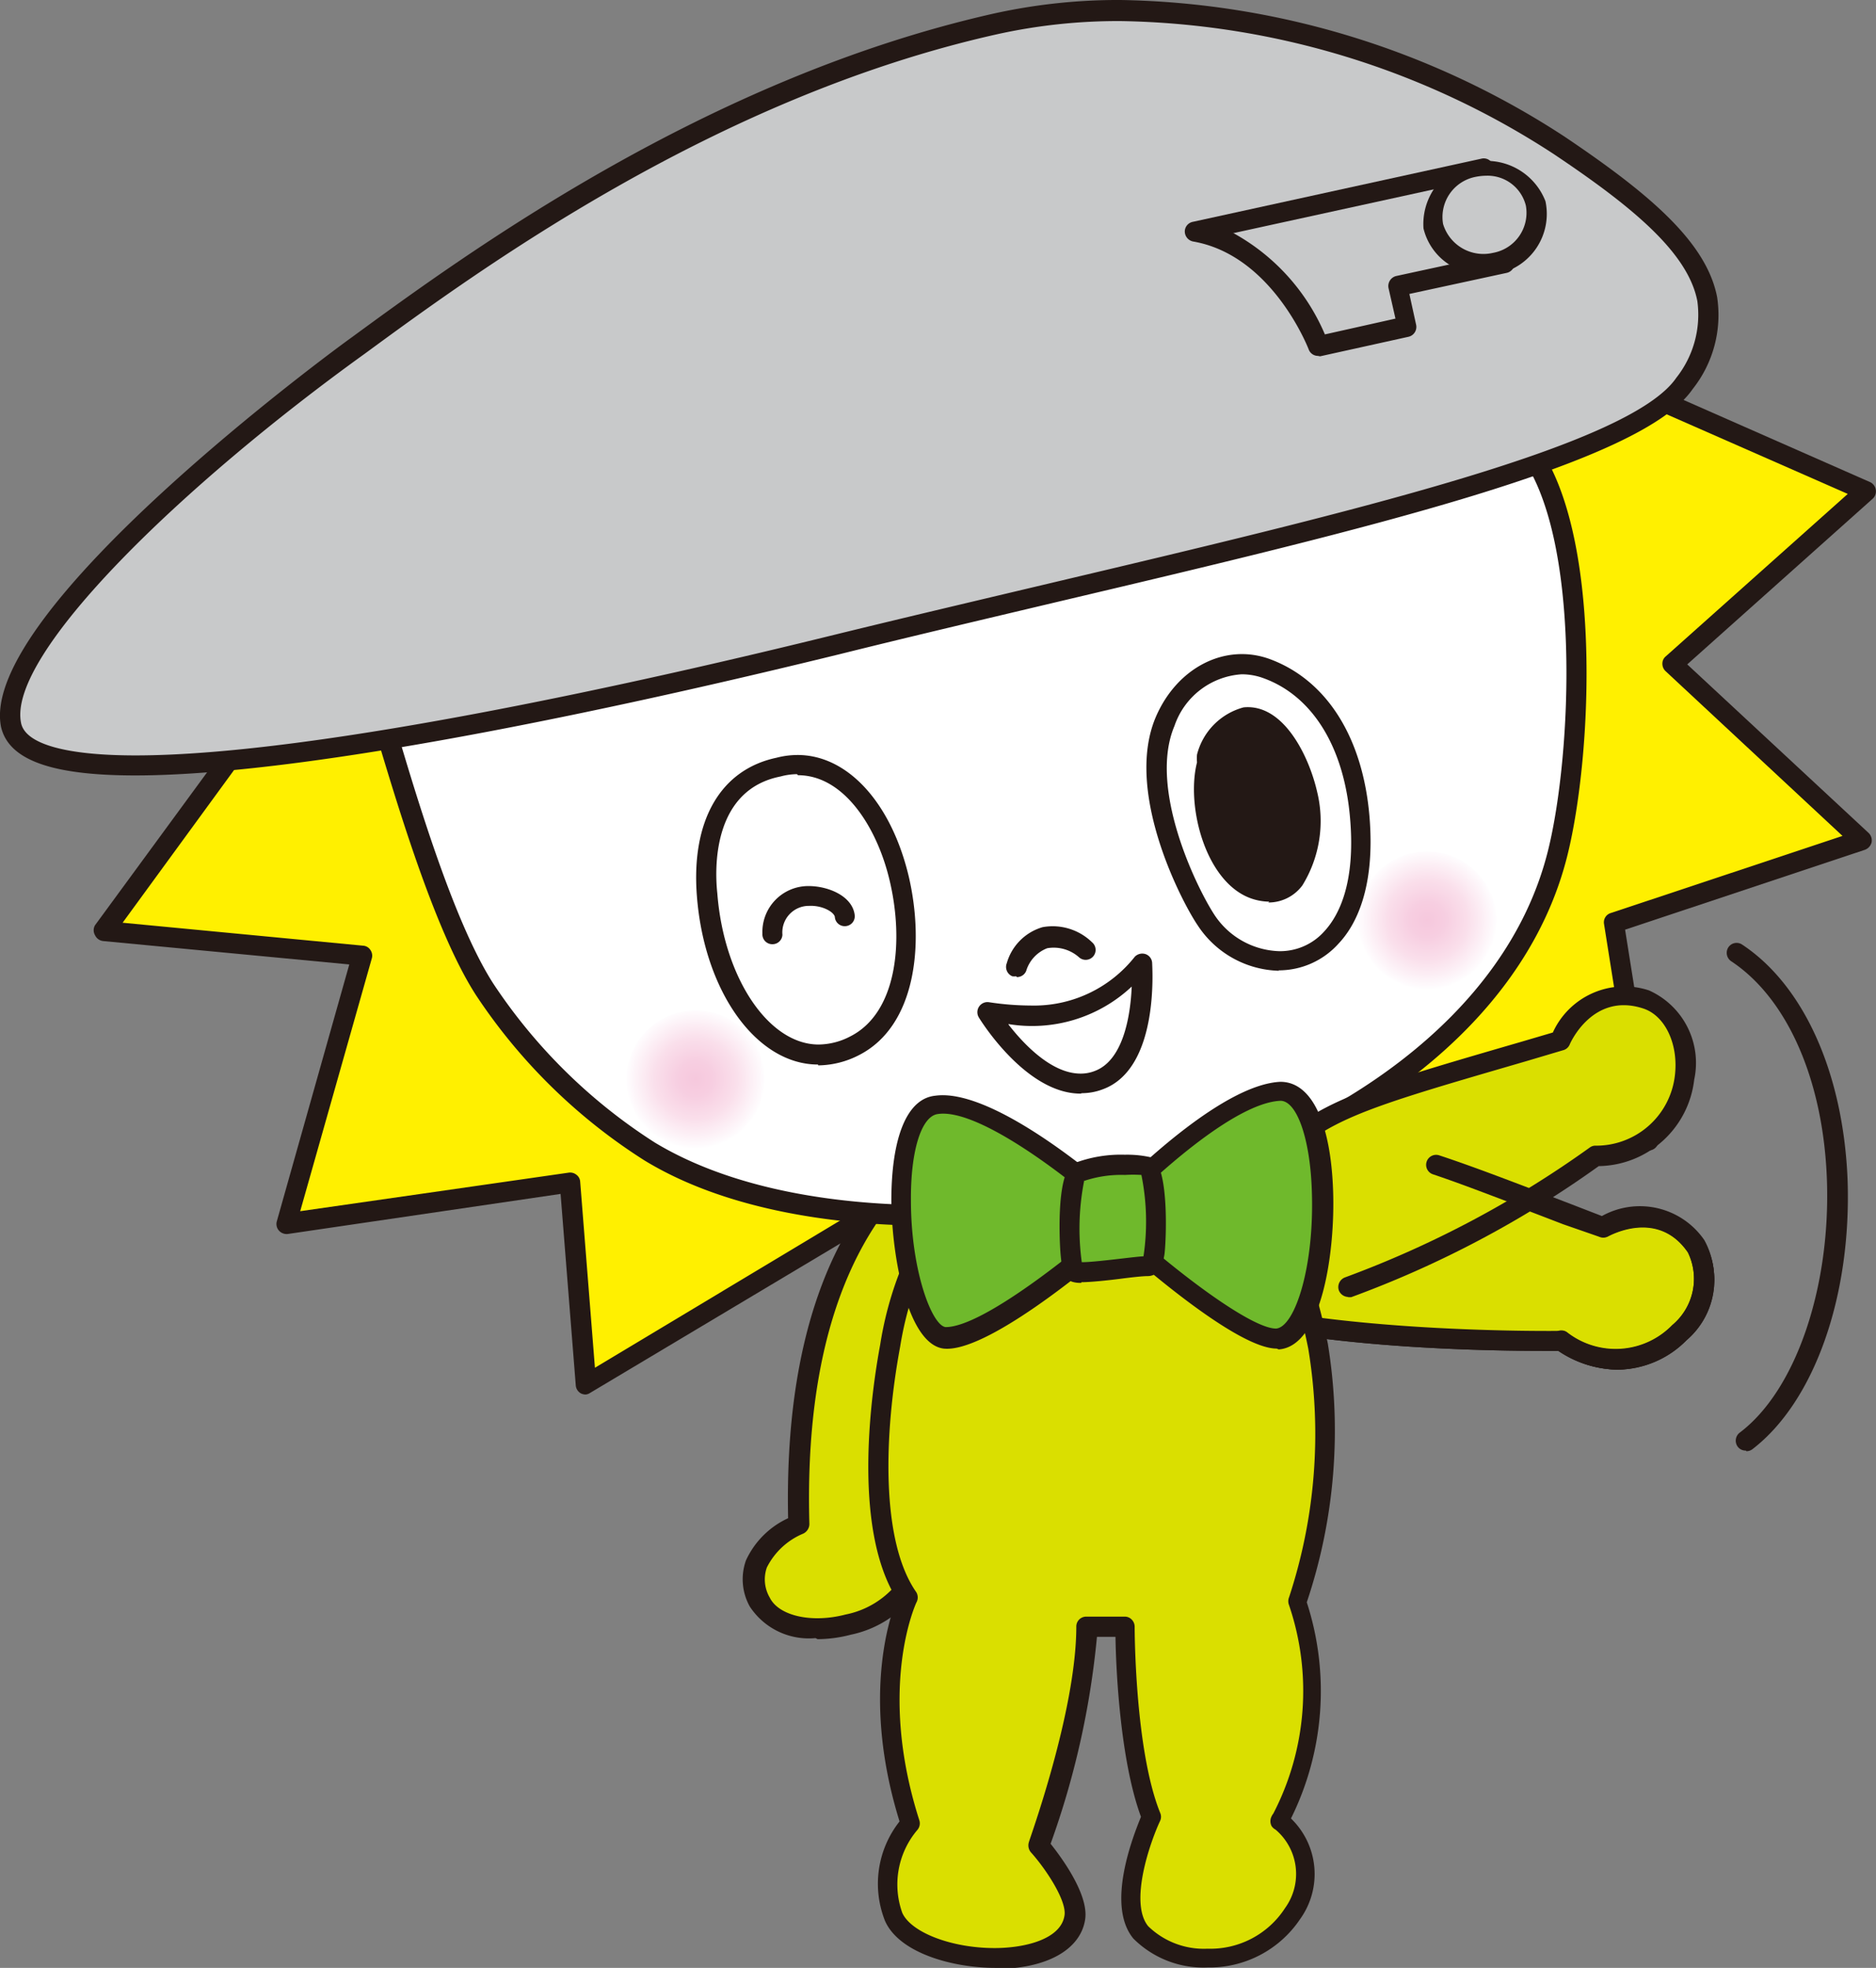 <svg xmlns="http://www.w3.org/2000/svg" xmlns:xlink="http://www.w3.org/1999/xlink" width="89.05" height="93.39" viewBox="0 0 89.05 93.39"><rect x="0" y="0" width="89.05" height="93.39" fill="#808080" stroke="none"/><defs><style>.cls-1{isolation:isolate;}.cls-2{fill:#fff000;}.cls-3{fill:#231815;}.cls-4{fill:#dadf00;}.cls-5{fill:#fff;}.cls-6,.cls-7{mix-blend-mode:multiply;}.cls-6{fill:url(#radial-gradient);}.cls-7{fill:url(#radial-gradient-2);}.cls-8{fill:#c8c9ca;}.cls-9{fill:#6fb92c;}</style><radialGradient id="radial-gradient" cx="915.14" cy="72.09" r="3.32" gradientTransform="translate(-880.37 142.94) rotate(-10.24)" gradientUnits="userSpaceOnUse"><stop offset="0" stop-color="#f6c8dd"/><stop offset="0.25" stop-color="#f7cee1"/><stop offset="0.58" stop-color="#fadfeb"/><stop offset="0.96" stop-color="#fefbfd"/><stop offset="1" stop-color="#fff"/></radialGradient><radialGradient id="radial-gradient-2" cx="950.66" cy="70.84" r="3.32" xlink:href="#radial-gradient"/></defs><g class="cls-1"><g id="レイヤー_2" data-name="レイヤー 2"><g id="text"><polyline class="cls-2" points="15.37 29.88 4.95 44.19 17.19 45.35 13.6 58.09 27.04 56.12 27.8 65.71 44.16 55.89"/><path class="cls-3" d="M27.8,66.18a.54.54,0,0,1-.22-.05.48.48,0,0,1-.25-.39l-.72-9.08-12.94,1.9a.49.49,0,0,1-.43-.16.47.47,0,0,1-.1-.44l3.44-12.19L4.9,44.66a.48.48,0,0,1-.39-.28.47.47,0,0,1,0-.47L15,29.6a.47.47,0,0,1,.66-.1.48.48,0,0,1,.11.66L5.82,43.79l11.42,1.09a.44.44,0,0,1,.34.2.47.47,0,0,1,.07.4l-3.4,12L27,55.65a.47.47,0,0,1,.36.1.44.44,0,0,1,.18.33l.7,8.83,15.71-9.43a.48.48,0,1,1,.48.82L28,66.11a.42.42,0,0,1-.24.07Z"/><path class="cls-4" d="M44.68,62.05c-2.07,4.36-.8,10.26-.8,10.26.23,5.07-6.65,6.13-7.87,3.72s1.83-3.7,1.83-3.7c-.44-15.86,7.73-19.76,12.52-20.28"/><path class="cls-3" d="M38.71,77.74a3.35,3.35,0,0,1-3.12-1.5,2.66,2.66,0,0,1-.18-2.19,4.08,4.08,0,0,1,2-2c-.37-17.64,9.81-20.12,13-20.46a.47.47,0,0,1,.1.94c-3,.32-12.57,2.69-12.09,19.8a.51.51,0,0,1-.29.45,3.39,3.39,0,0,0-1.73,1.61,1.71,1.71,0,0,0,.14,1.43c.43.87,2,1.22,3.6.8a4.18,4.18,0,0,0,3.37-4.27c0-.17-1.27-6,.84-10.5a.49.49,0,0,1,.64-.22.48.48,0,0,1,.22.63c-2,4.17-.78,9.91-.76,10a5.11,5.11,0,0,1-4.07,5.32,6.29,6.29,0,0,1-1.57.21Z"/><polyline class="cls-2" points="70.97 15.57 88.57 23.32 79.38 31.52 88.37 39.89 76.61 43.8 78.25 54.13 56.64 53.1"/><path class="cls-3" d="M78.25,54.6h0l-21.61-1a.48.48,0,0,1,.05-1l21,1-1.55-9.75a.46.46,0,0,1,.32-.52l11-3.66-8.4-7.82a.48.48,0,0,1-.15-.36.44.44,0,0,1,.16-.34l8.64-7.71L70.78,16a.46.46,0,0,1-.24-.62.48.48,0,0,1,.63-.25l17.6,7.75a.48.48,0,0,1,.27.36.47.47,0,0,1-.15.43l-8.8,7.86,8.61,8a.49.49,0,0,1,.14.45.51.51,0,0,1-.32.35L77.14,44.12l1.58,9.93a.47.47,0,0,1-.11.39.48.48,0,0,1-.36.16Z"/><path class="cls-4" d="M59.59,55.34c4.71-1.75,5.83-1.11,16.49,3,0,0,2.75-1.57,4.44.89s-2.14,7.34-6.41,4.46c0,0-11.26.23-17.48-1.86"/><path class="cls-3" d="M76.77,65a5.15,5.15,0,0,1-2.8-.89c-1.4,0-11.57.09-17.49-1.89a.47.47,0,0,1-.3-.6.48.48,0,0,1,.6-.3c6.08,2,17.21,1.84,17.32,1.84a.36.36,0,0,1,.28.08,3.75,3.75,0,0,0,5-.34,2.87,2.87,0,0,0,.74-3.46c-1.43-2.08-3.71-.8-3.81-.75a.49.49,0,0,1-.41,0L74.2,58.1c-9-3.46-10.16-3.9-14.44-2.32a.46.46,0,0,1-.61-.28.48.48,0,0,1,.28-.61c4.61-1.71,6-1.17,15.12,2.32l1.5.58a3.71,3.71,0,0,1,4.86,1.14,3.76,3.76,0,0,1-.85,4.67A4.65,4.65,0,0,1,76.77,65Z"/><path class="cls-4" d="M59.59,55.34c4.71-1.75,5.83-1.11,16.49,3,0,0,2.75-1.57,4.44.89s-2.14,7.34-6.41,4.46c0,0-11.26.23-17.48-1.86"/><path class="cls-3" d="M76.77,65a5.15,5.15,0,0,1-2.8-.89c-1.4,0-11.57.09-17.49-1.89a.47.47,0,0,1-.3-.6.48.48,0,0,1,.6-.3c6.08,2,17.21,1.84,17.32,1.84a.36.36,0,0,1,.28.08,3.75,3.75,0,0,0,5-.34,2.87,2.87,0,0,0,.74-3.46c-1.43-2.08-3.71-.8-3.81-.75a.49.49,0,0,1-.41,0L74.2,58.1c-9-3.46-10.16-3.9-14.44-2.32a.46.46,0,0,1-.61-.28.48.48,0,0,1,.28-.61c4.61-1.71,6-1.17,15.12,2.32l1.5.58a3.71,3.71,0,0,1,4.86,1.14,3.76,3.76,0,0,1-.85,4.67A4.65,4.65,0,0,1,76.77,65Z"/><path class="cls-4" d="M52.14,52.92c-4.23,0-8.85,4.47-9.87,10.91,0,.25-1.73,8.35.84,12,0,0-2,4.11.11,10.69A4.46,4.46,0,0,0,42.44,91c1,2.34,8.17,2.84,8.6,0,.19-1.21-1.71-3.42-1.71-3.42s2.27-6.23,2.27-10.4h1.83s-.06,5.9,1.24,9c0,0-1.8,3.91-.5,5.47s5.28,2,7.18-.83a3.3,3.3,0,0,0-.64-4.43A12.94,12.94,0,0,0,61.56,76a25,25,0,0,0,1-12.16C61.27,57.35,58.14,52.92,52.14,52.92Z"/><path class="cls-3" d="M47.25,93.39c-2,0-4.56-.69-5.24-2.23a4.77,4.77,0,0,1,.69-4.72c-1.77-5.7-.53-9.54-.13-10.55-2.18-3.46-1.16-10.09-.79-12.07,1-6.41,5.57-11.38,10.36-11.38,5.73,0,9.39,3.81,10.89,11.33a25.59,25.59,0,0,1-1,12.27,13.62,13.62,0,0,1-.75,10.26,3.66,3.66,0,0,1,.43,4.78,5.18,5.18,0,0,1-4.39,2.29A4.7,4.7,0,0,1,53.8,92c-1.32-1.59,0-4.89.36-5.78-1-2.71-1.19-7.09-1.21-8.54h-.88a39.94,39.94,0,0,1-2.2,9.82c.51.64,1.82,2.41,1.64,3.59-.22,1.45-1.85,2.35-4.26,2.35Zm4.89-40c-3.72,0-8.37,4-9.41,10.51-.76,4.08-.95,9.22.77,11.67a.49.49,0,0,1,0,.48s-1.89,4,.14,10.34a.48.48,0,0,1-.1.46,4,4,0,0,0-.71,3.93c.42.93,2.34,1.67,4.38,1.67,1.42,0,3.15-.41,3.32-1.55.11-.69-.87-2.19-1.6-3a.51.51,0,0,1-.09-.48c0-.06,2.25-6.19,2.25-10.23a.47.47,0,0,1,.47-.47h1.83a.45.45,0,0,1,.33.14.48.48,0,0,1,.14.34c0,.06,0,5.83,1.21,8.83a.46.46,0,0,1,0,.38c-.47,1-1.48,3.88-.57,5a3.79,3.79,0,0,0,2.82,1.07A4.22,4.22,0,0,0,61,90.55a2.76,2.76,0,0,0-.45-3.72.52.52,0,0,1-.19-.17.5.5,0,0,1,0-.46.57.57,0,0,1,.08-.13,12.65,12.65,0,0,0,.75-9.89.5.5,0,0,1,0-.38A24.78,24.78,0,0,0,62.1,64c-1.4-7-4.75-10.57-10-10.57Z"/><path class="cls-5" d="M17.81,32.9c1,3.33,3,10.68,5.2,14.06a26.17,26.17,0,0,0,7.83,7.71c6.61,4,17.48,3.58,25,1.48C64,53.85,72,48.45,74,40.48c1.16-4.71,1.59-15.2-1.46-19.18"/><path class="cls-3" d="M44.23,58.17c-5,0-10-.88-13.64-3.1a26.76,26.76,0,0,1-8-7.85c-2-3.1-3.82-9.33-4.92-13L17.36,33a.47.47,0,1,1,.9-.27l.34,1.13c1.08,3.67,2.89,9.82,4.81,12.81a25.9,25.9,0,0,0,7.67,7.55c6.47,3.91,17.28,3.49,24.58,1.44s15.82-7.15,17.83-15.33c1.11-4.49,1.61-14.89-1.38-18.79a.47.47,0,0,1,.09-.66.48.48,0,0,1,.67.09c3.21,4.19,2.72,14.81,1.54,19.59-2.11,8.57-10.93,13.89-18.49,16a44.31,44.31,0,0,1-11.69,1.56Z"/><path class="cls-3" d="M48.23,46.33a.57.57,0,0,1-.18,0,.48.48,0,0,1-.26-.62A2.49,2.49,0,0,1,49.49,44a2.68,2.68,0,0,1,2.35.72.47.47,0,1,1-.61.72A1.81,1.81,0,0,0,49.71,45a1.67,1.67,0,0,0-1,1.08.47.47,0,0,1-.44.29Z"/><path class="cls-3" d="M51.29,51.9h0c-2.59,0-4.74-3.47-4.83-3.62a.48.48,0,0,1,.47-.72,13.52,13.52,0,0,0,2,.16,6.1,6.1,0,0,0,4.94-2.32.5.5,0,0,1,.51-.12.47.47,0,0,1,.31.41c0,.2.36,5-2.33,6a2.81,2.81,0,0,1-1,.19Zm-3.42-3.28c.73.94,2.05,2.33,3.42,2.33h0a1.8,1.8,0,0,0,.69-.13c1.31-.5,1.68-2.53,1.74-4a6.91,6.91,0,0,1-5.85,1.78Z"/><path class="cls-6" d="M36.3,50.67A3.32,3.32,0,1,1,32.44,48,3.33,3.33,0,0,1,36.3,50.67Z"/><path class="cls-7" d="M71,43.13a3.32,3.32,0,1,1-3.86-2.67A3.32,3.32,0,0,1,71,43.13Z"/><path class="cls-5" d="M42.67,41.68c-.79-3.33-3-6-5.72-5.29-2.69.53-3.63,3.13-3.4,6,.38,4.87,3.43,9,7,7.16C43.1,48.3,43.33,44.51,42.67,41.68Z"/><path class="cls-3" d="M38.83,50.52h0c-2.92,0-5.4-3.46-5.75-8-.28-3.59,1.13-6,3.78-6.56a4,4,0,0,1,1-.13c2.38,0,4.45,2.27,5.28,5.78.75,3.23.32,7.09-2.36,8.46a4.32,4.32,0,0,1-1.94.49Zm-1-13.78a3.06,3.06,0,0,0-.78.11c-3.1.61-3.16,4.08-3,5.55.31,4,2.43,7.17,4.81,7.17h0a3.3,3.3,0,0,0,1.51-.39c2.22-1.13,2.54-4.53,1.86-7.39-.59-2.51-2.16-5-4.35-5Z"/><path class="cls-5" d="M60.15,31.72c-2-.71-3.92.37-4.84,2.53-1.35,3.19,1,8.11,1.93,9.39,2.31,3.35,7.94,2.81,7.33-4.81C64.3,35.51,62.85,32.71,60.15,31.72Z"/><path class="cls-3" d="M60.72,46.07h0a4.75,4.75,0,0,1-3.87-2.16c-.75-1.1-3.48-6.31-2-9.85,1-2.37,3.3-3.56,5.43-2.78,2.7,1,4.42,3.72,4.73,7.51.27,3.36-.65,5.13-1.48,6a3.81,3.81,0,0,1-2.84,1.26ZM58.94,32a3.62,3.62,0,0,0-3.19,2.45c-1.24,2.92,1,7.58,1.88,8.94a3.82,3.82,0,0,0,3.09,1.75,2.81,2.81,0,0,0,2.15-.95c.69-.75,1.47-2.28,1.22-5.3-.27-3.4-1.77-5.85-4.1-6.7A3,3,0,0,0,58.94,32Z"/><path class="cls-3" d="M62.11,37.64c-.32-1.37-1.43-3.76-3-3.6-.79.08-1.59,1.08-1.81,1.89a2.13,2.13,0,0,0,0,.32c-.54,2,.47,5.42,2.37,6C62,42.92,62.54,39.49,62.11,37.64Z"/><path class="cls-3" d="M60.25,42.79h0a2.69,2.69,0,0,1-.73-.11c-2.26-.66-3.24-4.38-2.7-6.5a2,2,0,0,1,0-.37,3.11,3.11,0,0,1,2.21-2.24c1.89-.19,3.1,2.3,3.49,4a5.82,5.82,0,0,1-.7,4.45,2,2,0,0,1-1.62.81Zm-1-8.28a2.15,2.15,0,0,0-1.49,1.54.54.54,0,0,0,0,.2.5.5,0,0,1,0,.12c-.49,1.84.48,4.94,2,5.4a1.51,1.51,0,0,0,.46.07h0a1.1,1.1,0,0,0,.88-.45,5,5,0,0,0,.52-3.64c-.31-1.31-1.27-3.24-2.37-3.24Z"/><path class="cls-8" d="M.52,34.41c-.81-4,9.62-13.06,16.47-18S34.38,4,47.2,1.12C56.48-1,67.32,2.37,74,6.87c6.22,4.2,8.82,7.14,6,11.33S58,26.09,39.72,30.59,1.38,38.69.52,34.41Z"/><path class="cls-3" d="M6.41,36.8c-4,0-6-.75-6.36-2.3C-1.06,29,16,16.5,16.71,16,22.17,12,33.51,3.74,47.1.66A27.29,27.29,0,0,1,53.2,0,39.7,39.7,0,0,1,74.26,6.48c4,2.69,6.75,5,7.25,7.63a5.65,5.65,0,0,1-1.16,4.35C77.93,22,65,25.07,50.08,28.59c-3.37.8-6.82,1.61-10.24,2.46C31.11,33.19,15.17,36.8,6.41,36.8ZM53.2,1a26.59,26.59,0,0,0-5.89.63c-13.4,3-24.64,11.23-30,15.16C8.68,23,.33,31.05,1,34.31c.2,1,2.13,1.54,5.43,1.54,8.66,0,24.52-3.59,33.2-5.73,3.43-.84,6.88-1.65,10.25-2.45C64,24.33,77.35,21.18,79.57,17.93a4.82,4.82,0,0,0,1-3.64c-.44-2.29-3.06-4.47-6.85-7A38.7,38.7,0,0,0,53.2,1Z"/><path class="cls-8" d="M56.71,11l13.71-3,1,4.49-5.08,1.13.42,1.92-4.2.94S60.82,11.7,56.71,11Z"/><path class="cls-3" d="M62.56,16.89a.47.47,0,0,1-.44-.31s-1.71-4.47-5.49-5.12a.49.49,0,0,1-.39-.46.47.47,0,0,1,.37-.47l13.71-3a.46.46,0,0,1,.36.06.45.45,0,0,1,.2.3l1,4.49a.47.47,0,0,1-.36.57l-4.62,1,.32,1.46a.48.48,0,0,1-.35.57l-4.21.93Zm-4-5.82a9.91,9.91,0,0,1,4.33,4.8l3.35-.75-.33-1.45a.49.49,0,0,1,.36-.57l4.62-1-.79-3.56L58.52,11.07Z"/><path class="cls-8" d="M72.9,9.69A2.5,2.5,0,0,1,68,10.77,2.5,2.5,0,0,1,72.9,9.69Z"/><path class="cls-3" d="M70.39,13a2.82,2.82,0,0,1-2.82-2.16,3,3,0,0,1,5.79-1.29A2.9,2.9,0,0,1,71.07,13a3.08,3.08,0,0,1-.68.07Zm.15-4.66a2.61,2.61,0,0,0-.48.05,1.94,1.94,0,0,0-1.56,2.24A2,2,0,0,0,70.87,12a1.93,1.93,0,0,0,1.56-2.24,1.87,1.87,0,0,0-1.89-1.42Z"/><path class="cls-4" d="M59.12,57c2.7-4.25,4-4.42,14.93-7.62,0,0,1.24-2.91,4.07-2s2.74,7.14-2.4,7.43A48.74,48.74,0,0,1,64,61.07"/><path class="cls-3" d="M64,61.55a.49.49,0,0,1-.45-.32.49.49,0,0,1,.3-.61,48.91,48.91,0,0,0,11.61-6.16.45.45,0,0,1,.25-.09,3.76,3.76,0,0,0,3.79-3.3c.19-1.49-.45-2.87-1.5-3.21-2.38-.78-3.45,1.61-3.49,1.71a.46.46,0,0,1-.31.27l-1.75.52c-9.27,2.7-10.46,3-12.9,6.9a.48.48,0,1,1-.81-.51c2.64-4.16,4.08-4.58,13.44-7.3L73.71,49a3.73,3.73,0,0,1,4.56-2,3.77,3.77,0,0,1,2.15,4.24,4.63,4.63,0,0,1-4.53,4.1,49.09,49.09,0,0,1-11.75,6.22l-.16,0Z"/><path class="cls-9" d="M52.9,57.22s-5.67-5.15-8.44-4.75-1.72,10.81.39,11.08S53,58.4,53,58.4s5.8,5.3,7.64,5.16c2.66-.18,3-11.88.14-11.75S52.9,57.22,52.9,57.22Z"/><path class="cls-3" d="M60.6,64c-1.83,0-6.27-3.83-7.58-5-1.38,1.2-6.24,5.22-8.23,5-1.67-.21-2.45-4.2-2.48-7,0-3,.73-4.86,2.08-5,2.55-.36,7.18,3.43,8.48,4.56,1.18-1.18,5.26-5.1,7.91-5.22h0c1.48,0,2.39,1.93,2.5,5.18.1,2.83-.51,7.37-2.58,7.52ZM53,57.93a.49.49,0,0,1,.32.12c2.13,2,6,5,7.25,5h0c.89-.06,1.83-2.93,1.7-6.54-.08-2.47-.71-4.27-1.49-4.27-2.25.1-6.25,3.84-7.61,5.26a.47.47,0,0,1-.66,0c-1.48-1.35-6-4.94-8-4.63-.78.11-1.29,1.76-1.27,4.11,0,3.32,1,5.94,1.65,6h0c1.78,0,6.22-3.62,7.79-5a.47.47,0,0,1,.32-.12Z"/><path class="cls-9" d="M51.18,55.63a6.9,6.9,0,0,1,3.3-.26c.39.13.66,4.75,0,4.75s-3,.39-3.43.26S50.65,55.9,51.18,55.63Z"/><path class="cls-3" d="M51.33,60.88a1.26,1.26,0,0,1-.43-.05c-.36-.12-.5-.49-.57-1.49,0,0-.26-3.68.64-4.13a6.24,6.24,0,0,1,2.43-.41,5.11,5.11,0,0,1,1.22.12c.92.31.73,4.16.65,4.64-.05.26-.17,1-.79,1-.24,0-.78.06-1.32.13s-1.4.16-1.83.16ZM51.47,56a11.7,11.7,0,0,0-.12,3.9c.38,0,1.09-.08,1.7-.15s.93-.11,1.23-.13a11.15,11.15,0,0,0-.1-3.86,6.36,6.36,0,0,0-.78,0,5.51,5.51,0,0,0-1.93.28Z"/><path class="cls-3" d="M82.87,68.84a.46.46,0,0,1-.38-.18.48.48,0,0,1,.09-.67c2.66-2,4.32-6.88,4.14-12-.17-4.72-1.87-8.6-4.54-10.37a.48.48,0,0,1-.14-.66.47.47,0,0,1,.66-.13c2.93,1.94,4.79,6.1,5,11.13.2,5.53-1.57,10.55-4.51,12.81a.46.46,0,0,1-.29.1Z"/><path class="cls-3" d="M76.77,65a5.12,5.12,0,0,1-2.92-1,.46.46,0,0,1-.13-.65.47.47,0,0,1,.66-.13,3.75,3.75,0,0,0,5-.34,2.87,2.87,0,0,0,.74-3.46c-1.43-2.08-3.71-.8-3.81-.75a.49.49,0,0,1-.41,0l-1.65-.63c-2.69-1-4.64-1.78-6.23-2.31a.47.47,0,1,1,.3-.9c1.61.53,3.56,1.28,6.27,2.32l1.45.56a3.71,3.71,0,0,1,4.86,1.14,3.76,3.76,0,0,1-.85,4.67A4.65,4.65,0,0,1,76.77,65Z"/><path class="cls-3" d="M36.64,44.81h0a.47.47,0,0,1-.45-.5,2.18,2.18,0,0,1,2.19-2.26c.95,0,2.08.48,2.19,1.37a.47.47,0,0,1-.41.53.47.47,0,0,1-.53-.41c0-.23-.56-.58-1.22-.55a1.26,1.26,0,0,0-1.27,1.37.47.47,0,0,1-.47.45Z"/></g></g></g></svg>